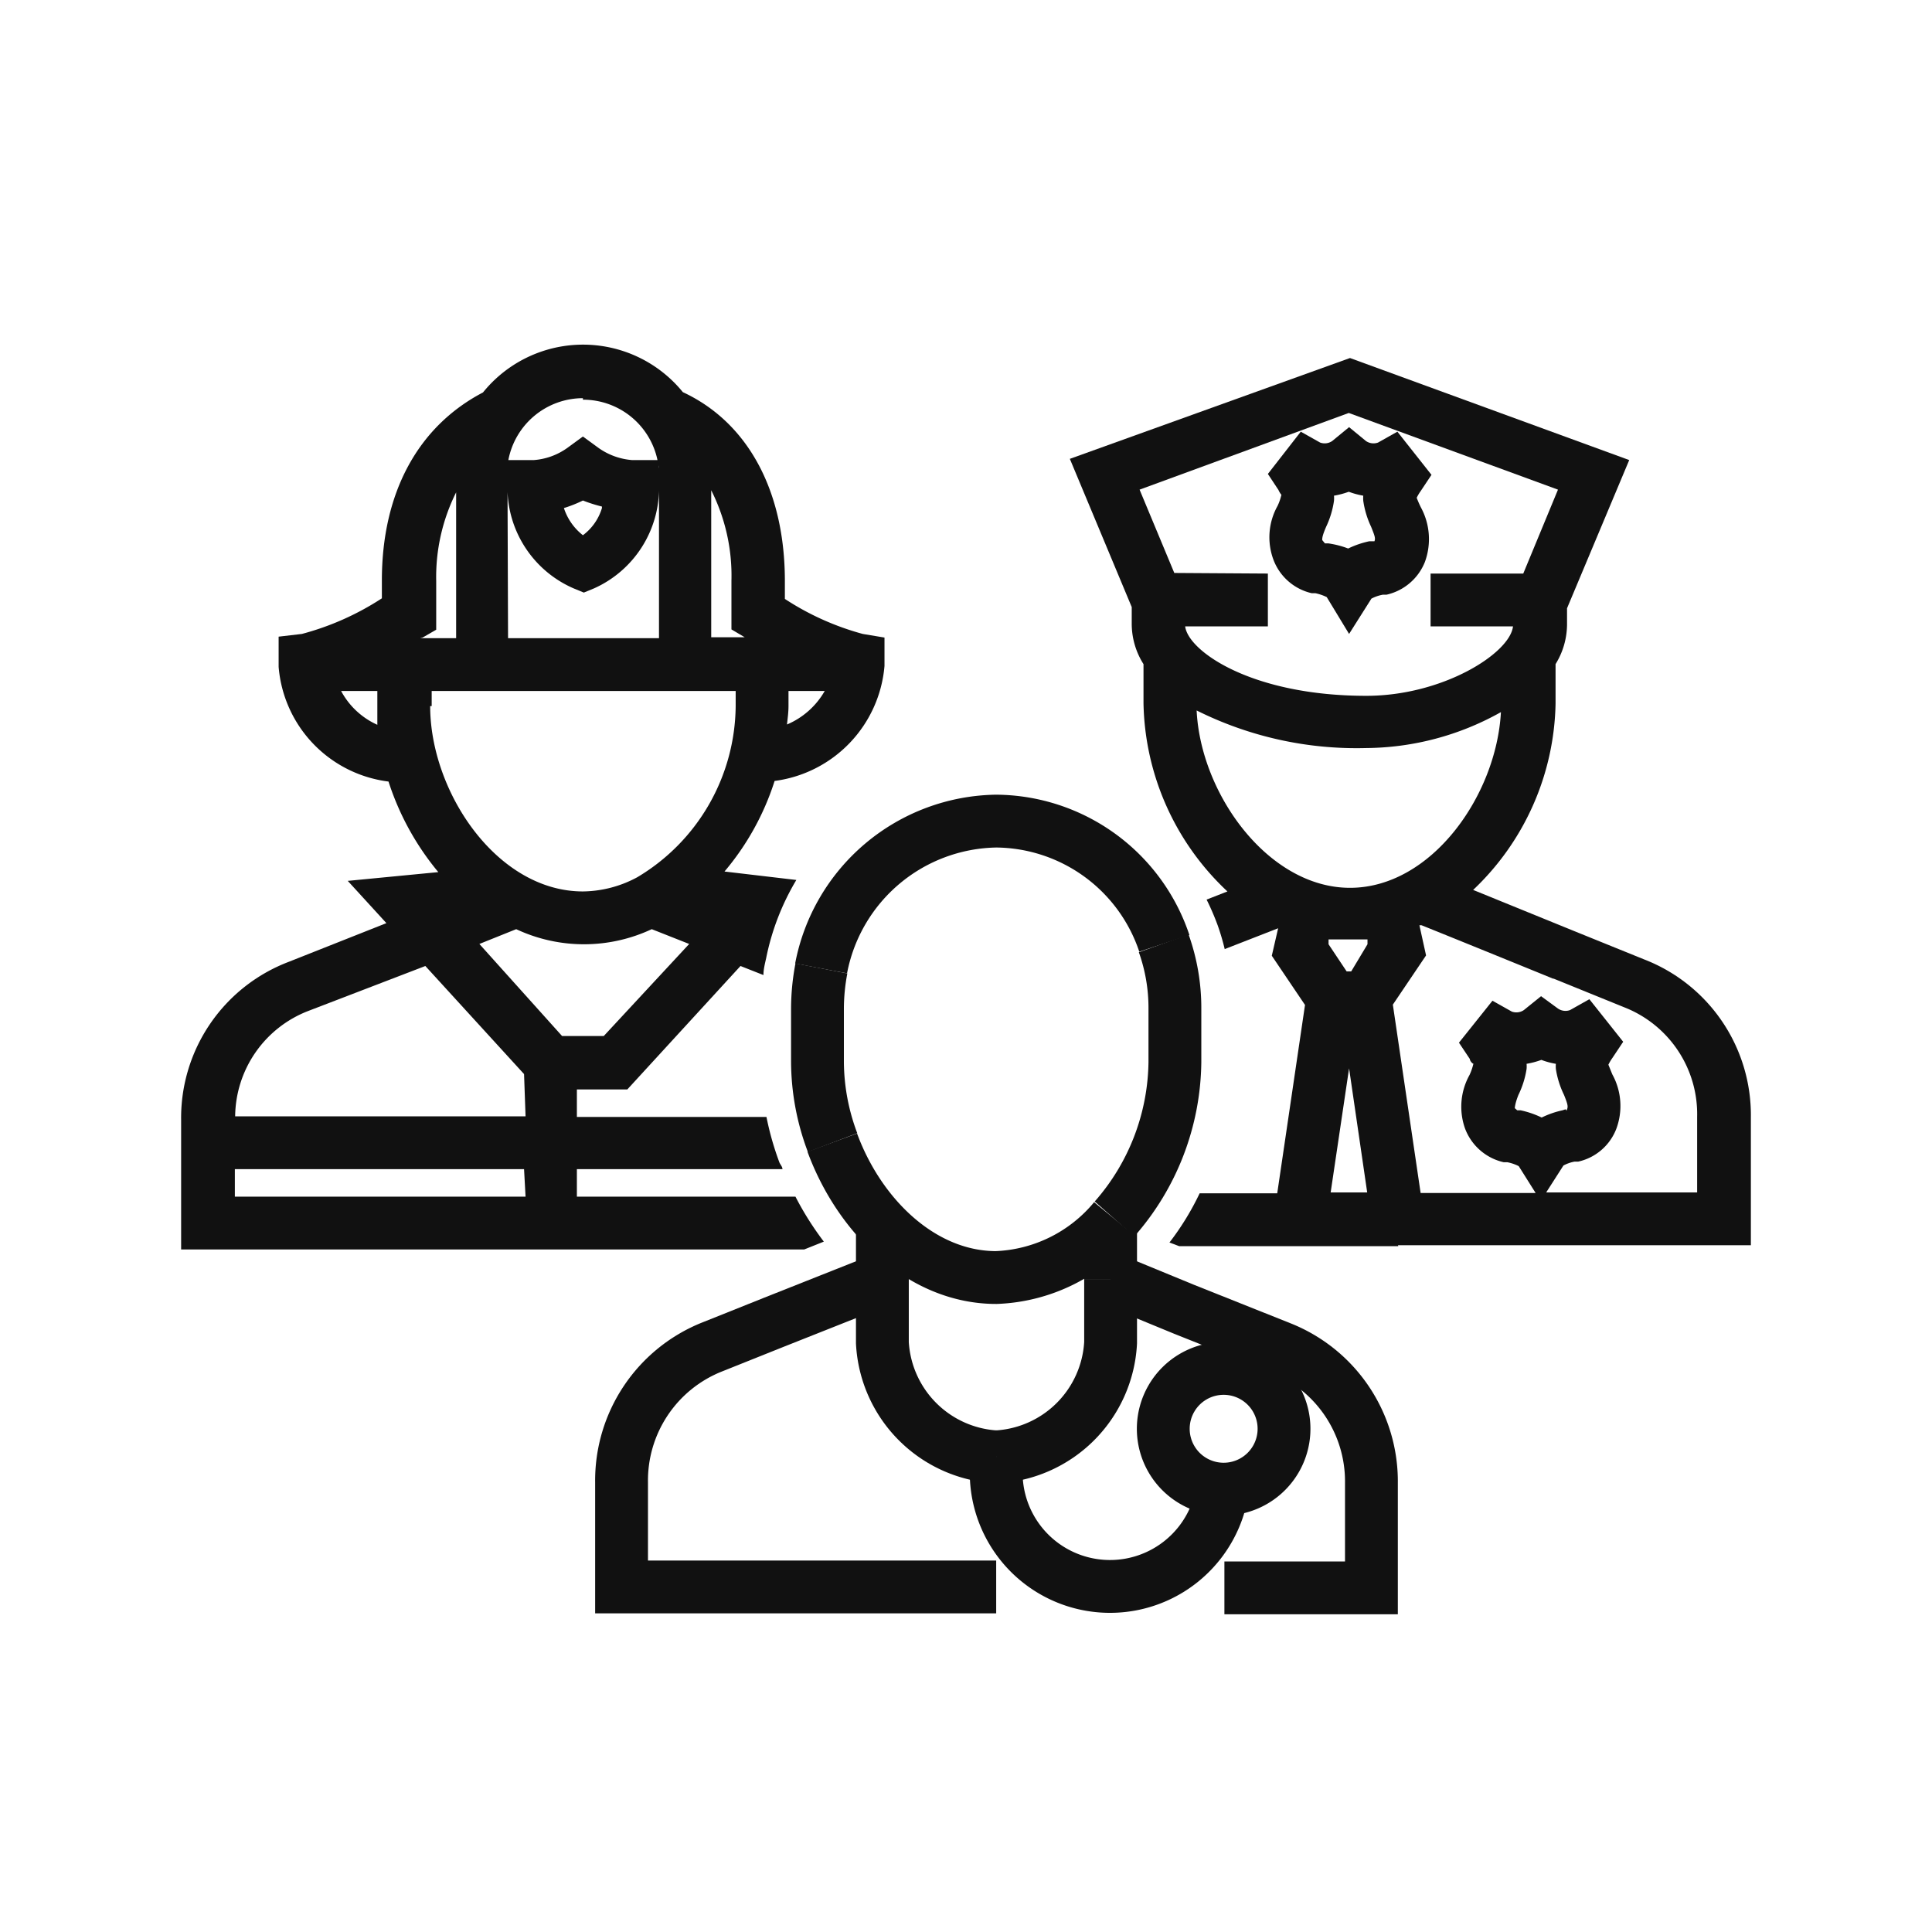 <svg id="Layer_1" data-name="Layer 1" xmlns="http://www.w3.org/2000/svg" width="64" height="64" viewBox="0 0 64 64">
  <rect y="0.01" width="64" height="64" style="fill: none"/>
  <g>
    <path d="M36.74,42.36h0" style="fill: none;stroke: #111;stroke-miterlimit: 10;stroke-width: 1.75px"/>
    <path d="M40.51,49.33a4.75,4.75,0,0,0,.05-.53" style="fill: none;stroke: #111;stroke-miterlimit: 10;stroke-width: 1.75px"/>
    <g>
      <line x1="36.79" y1="42.37" x2="36.79" y2="40.72" style="fill: none;stroke: #111;stroke-miterlimit: 10;stroke-width: 1.75px"/>
      <path d="M27.21,32.08a7.12,7.12,0,0,0-.13,1.32v1.79a7.65,7.65,0,0,0,.5,2.66" style="fill: none;stroke: #111;stroke-miterlimit: 10;stroke-width: 1.75px"/>
      <path d="M40.51,49.33h.05a2,2,0,1,0-.05,0" style="fill: none;stroke: #111;stroke-miterlimit: 10;stroke-width: 1.75px"/>
      <path d="M36.92,40.38a8,8,0,0,0,2-5.19V33.4a6.35,6.35,0,0,0-.37-2.15" style="fill: none;stroke: #111;stroke-miterlimit: 10;stroke-width: 1.75px"/>
      <path d="M36.92,40.38A5.34,5.34,0,0,1,33,42.32c-2.44,0-4.52-2-5.43-4.47" style="fill: none;stroke: #111;stroke-miterlimit: 10;stroke-width: 1.75px"/>
      <path d="M36.79,42.37v2.11A4,4,0,0,1,33,48.26" style="fill: none;stroke: #111;stroke-miterlimit: 10;stroke-width: 1.75px"/>
      <path d="M36.79,42.37l2.43,1,3.21,1.28a4.76,4.76,0,0,1,3,4.48v3.47H40.56" style="fill: none;stroke: #111;stroke-miterlimit: 10;stroke-width: 1.75px"/>
      <path d="M29.23,40.72v3.76A4,4,0,0,0,33,48.26" style="fill: none;stroke: #111;stroke-miterlimit: 10;stroke-width: 1.75px"/>
      <path d="M38.57,31.25A5.92,5.92,0,0,0,33,27.2a6,6,0,0,0-5.8,4.88" style="fill: none;stroke: #111;stroke-miterlimit: 10;stroke-width: 1.75px"/>
      <path d="M29.22,42.38,25.64,43.8l-2.05.82a4.76,4.76,0,0,0-3,4.48v3.47H33" style="fill: none;stroke: #111;stroke-miterlimit: 10;stroke-width: 1.75px"/>
      <path d="M33,48.26v.54a3.77,3.77,0,0,0,7.5.53" style="fill: none;stroke: #111;stroke-miterlimit: 10;stroke-width: 1.75px"/>
    </g>
    <g>
      <path d="M15.06,16.31a6.27,6.27,0,0,0-.66,2.94v1.61l-.45.26,0,0h1.14Z" style="fill: none"/>
      <path d="M21.81,15.51a.28.28,0,0,0,0-.09v.66a3.64,3.64,0,0,1-2.15,3.41l-.34.14L19,19.49a3.64,3.64,0,0,1-2.15-3.41v-.66s0,.06,0,.09v5.63h5Z" style="fill: none"/>
      <path d="M18.68,16.78a1.88,1.88,0,0,0,.63.9,1.75,1.75,0,0,0,.63-.9,4.86,4.86,0,0,1-.63-.25A4.35,4.35,0,0,1,18.68,16.78Z" style="fill: none"/>
      <path d="M10.21,33.49A3.78,3.78,0,0,0,7.79,37h9.57V35.53L14.09,32Z" style="fill: none"/>
      <path d="M18.79,14.8l.52-.38.52.38a2.22,2.22,0,0,0,1.1.4h.85a2.52,2.52,0,0,0-4.94,0h.85A2.18,2.18,0,0,0,18.79,14.8Z" style="fill: none"/>
      <path d="M19.31,29.53a3.87,3.87,0,0,0,1.8-.47,6.66,6.66,0,0,0,3.26-5.67v-.5H14.25v.5C14.25,26.23,16.46,29.53,19.31,29.53Z" style="fill: none"/>
      <polygon points="7.78 38.73 7.78 39.64 17.36 39.64 17.36 38.73 16.61 38.73 7.78 38.73" style="fill: none"/>
      <path d="M22.78,31.27l-1.24-.49a5.29,5.29,0,0,1-4.49,0l-1.22.49,2.79,3.05H20Z" style="fill: none"/>
      <path d="M24.67,21.12l-.44-.26V19.25a6.29,6.29,0,0,0-.67-3v4.9h1.15Z" style="fill: none"/>
      <path d="M12.5,22.89H11.3A2.54,2.54,0,0,0,12.53,24c0-.21,0-.42,0-.62Z" style="fill: none"/>
      <path d="M27.32,22.89h-1.2v.5c0,.21,0,.42-.05.63A2.61,2.61,0,0,0,27.32,22.89Z" style="fill: none"/>
      <path d="M49.73,23.59a9.24,9.24,0,0,1-4.47,1.19,11.86,11.86,0,0,1-5.62-1.25c.13,2.78,2.28,5.88,5,5.88S49.58,26.35,49.73,23.59Z" style="fill: none"/>
      <path d="M47.09,30.6l-.07,0,.22,1-1.1,1.63.92,6.24h3.81l-.56-.89a1.46,1.46,0,0,0-.38-.13l-.12,0h0a1.79,1.79,0,0,1-1.28-1.12,2.16,2.16,0,0,1,.15-1.77,1.9,1.9,0,0,0,.13-.38s-.08-.08-.12-.15l-.36-.54,1.11-1.39.64.36a.44.44,0,0,0,.4-.05l.57-.46.56.46a.44.44,0,0,0,.4.05l.64-.36,1.12,1.38-.36.54a1.51,1.51,0,0,0-.13.22l.13.32a2.17,2.17,0,0,1,.13,1.81,1.76,1.76,0,0,1-1.26,1.08h0l-.12,0a1.24,1.24,0,0,0-.37.13l-.57.89h5V37a3.8,3.8,0,0,0-2.43-3.59l-2.34-.95c-1.52-.62-3.34-1.36-4.38-1.77Z" style="fill: none"/>
      <rect x="38.35" y="19.84" width="0.02" height="0.01" style="fill: none"/>
      <rect x="51.01" y="19.84" width="0.02" height="0.01" style="fill: none"/>
      <path d="M44.69,31.16c-.22,0-.43,0-.65,0l0,.16.6.9h.15l.61-.9,0-.16C45.12,31.14,44.91,31.16,44.69,31.16Z" style="fill: none"/>
      <polygon points="44.08 39.51 45.29 39.51 44.69 35.4 44.08 39.51" style="fill: none"/>
      <path d="M39.26,20.73c.1.82,2.2,2.3,6,2.3,2.54,0,4.76-1.41,4.86-2.3H47.39V19h3.07l1.16-2.76-6.93-2.54-6.93,2.54L38.91,19H42v1.75Zm2.72-5,1.11-1.4.64.36a.44.44,0,0,0,.4-.05l.56-.46.56.46a.44.44,0,0,0,.4.05l.64-.36,1.12,1.38-.36.54a1.51,1.51,0,0,0-.13.22,3.47,3.47,0,0,0,.14.32,2.2,2.2,0,0,1,.13,1.81,1.79,1.79,0,0,1-1.27,1.08h0l-.12,0a1.33,1.33,0,0,0-.38.13L44.69,21,44,19.81a1.62,1.62,0,0,0-.38-.13l-.12,0h0a1.78,1.78,0,0,1-1.27-1.12,2.13,2.13,0,0,1,.14-1.77,1.71,1.71,0,0,0,.13-.38s-.07-.08-.12-.15Z" style="fill: none"/>
      <path d="M46.31,41.25H58V37a5.53,5.53,0,0,0-3.54-5.22l-2.32-.94-3.34-1.36a8.72,8.72,0,0,0,2.73-6.17V22a2.52,2.52,0,0,0,.38-1.3v-.55l2.06-4.91-9.25-3.38L35.44,15.2l2.05,4.91v.55A2.5,2.5,0,0,0,37.88,22v1.3a8.75,8.75,0,0,0,2.78,6.23l-.69.27a8.25,8.25,0,0,1,.37.86,7.67,7.67,0,0,1,.23.78l1.77-.69-.21.91,1.1,1.63-.92,6.24H39.74a9.06,9.06,0,0,1-1,1.63l.32.12h7.26ZM44.08,39.5l.61-4.11.6,4.11Zm.68-7.32h-.15l-.6-.9,0-.16c.22,0,.43,0,.65,0s.43,0,.64,0l0,.16Zm7,4.6a3,3,0,0,0-.69.24,3.06,3.06,0,0,0-.7-.24l-.11,0s-.08-.07-.08-.07,0-.14.12-.44a3,3,0,0,0,.27-.86,1,1,0,0,0,0-.17,2.72,2.72,0,0,0,.49-.13,2.42,2.42,0,0,0,.48.13,1,1,0,0,0,0,.17,3,3,0,0,0,.27.86c.12.3.14.38.1.48s0,0-.06,0Zm-.29-4.36,2.34.95A3.8,3.8,0,0,1,56.22,37V39.5h-5l.57-.89a1.24,1.24,0,0,1,.37-.13l.12,0h0a1.76,1.76,0,0,0,1.26-1.08,2.17,2.17,0,0,0-.13-1.81l-.13-.32a1.51,1.51,0,0,1,.13-.22l.36-.54L52.65,33.1l-.64.36a.44.44,0,0,1-.4-.05L51.05,33l-.57.46a.44.44,0,0,1-.4.05l-.64-.36-1.11,1.39.36.54c0,.07.11.18.12.15a1.9,1.9,0,0,1-.13.38,2.16,2.16,0,0,0-.15,1.77,1.79,1.79,0,0,0,1.28,1.12h0l.12,0a1.46,1.46,0,0,1,.38.13l.56.89H47.06l-.92-6.24,1.1-1.63-.22-1,.07,0,0,0C48.11,31.06,49.93,31.8,51.45,32.42ZM51,19.85h0Zm-12.64,0h0Zm.54-.87-1.15-2.76,6.93-2.54,6.93,2.54L50.46,19H47.39v1.75h2.73c-.1.89-2.32,2.3-4.86,2.3-3.8,0-5.9-1.48-6-2.3H42V19Zm.73,4.55a11.86,11.86,0,0,0,5.62,1.25,9.24,9.24,0,0,0,4.47-1.19c-.15,2.76-2.3,5.82-5,5.82S39.77,26.31,39.64,23.53Z" style="fill: #111"/>
      <path d="M42.45,16.38a1.71,1.71,0,0,1-.13.38,2.13,2.13,0,0,0-.14,1.77,1.78,1.78,0,0,0,1.27,1.12h0l.12,0a1.62,1.62,0,0,1,.38.13L44.69,21l.74-1.17a1.33,1.33,0,0,1,.38-.13l.12,0h0a1.79,1.79,0,0,0,1.27-1.08,2.2,2.2,0,0,0-.13-1.81,3.47,3.47,0,0,1-.14-.32,1.51,1.51,0,0,1,.13-.22l.36-.54L46.29,14.3l-.64.36a.44.44,0,0,1-.4-.05l-.56-.46-.56.46a.44.44,0,0,1-.4.05l-.64-.36L42,15.7l.35.53C42.38,16.3,42.45,16.41,42.45,16.38Zm1.35,1.51c0-.06,0-.14.13-.44a3,3,0,0,0,.26-.86,1,1,0,0,0,0-.17,2.72,2.72,0,0,0,.49-.13,2.62,2.62,0,0,0,.48.13,1.11,1.11,0,0,0,0,.17,3,3,0,0,0,.26.86c.12.3.15.38.11.48l-.07,0-.1,0a3.06,3.06,0,0,0-.7.24A3.06,3.06,0,0,0,44,18l-.11,0Z" style="fill: #111"/>
      <path d="M26.35,39.64H19.11v-.91h6.81c0-.08-.07-.15-.1-.22A9.73,9.73,0,0,1,25.39,37H19.11v-.91h1.67L24.53,32l.76.3c0-.19.05-.38.09-.56a8.17,8.17,0,0,1,1-2.59L24,28.87a8.76,8.76,0,0,0,1.66-3,4.2,4.2,0,0,0,3.64-3.81h0v0h0l0-.94L28.58,21A9,9,0,0,1,26,19.84v-.59c0-3-1.23-5.26-3.38-6.26A4.26,4.26,0,0,0,16,13c-2.16,1.13-3.35,3.33-3.35,6.23v.59A9.12,9.12,0,0,1,10,21l-.77.09v1h0a4.17,4.17,0,0,0,3.64,3.8,9,9,0,0,0,1.65,3l-3,.29,1.28,1.4L9.57,31.86A5.53,5.53,0,0,0,6,37.09v4.3H26.64l.65-.26A10.08,10.08,0,0,1,26.35,39.64Zm-.23-16.25v-.5h1.2A2.61,2.61,0,0,1,26.07,24C26.09,23.81,26.12,23.6,26.12,23.39Zm-14.82-.5h1.2v.5c0,.2,0,.41,0,.62A2.54,2.54,0,0,1,11.3,22.89Zm12.26-6.65a6.29,6.29,0,0,1,.67,3v1.61l.44.26,0,0H23.56Zm-4.25-3a2.52,2.52,0,0,1,2.47,2h-.85a2.22,2.22,0,0,1-1.1-.4l-.52-.38-.52.38a2.18,2.18,0,0,1-1.1.4h-.85A2.52,2.52,0,0,1,19.31,13.19Zm.63,3.59a1.75,1.75,0,0,1-.63.9,1.88,1.88,0,0,1-.63-.9,4.35,4.35,0,0,0,.63-.25A4.86,4.86,0,0,0,19.94,16.78Zm-3.13-1.27s0-.06,0-.09v.66A3.64,3.64,0,0,0,19,19.49l.34.14.34-.14a3.64,3.64,0,0,0,2.15-3.41v-.66a.28.28,0,0,1,0,.09v5.63h-5ZM14,21.12l.45-.26V19.25a6.27,6.27,0,0,1,.66-2.94v4.83H13.92Zm.3,2.27v-.5H24.37v.5a6.66,6.66,0,0,1-3.26,5.67,3.87,3.87,0,0,1-1.8.47C16.46,29.53,14.25,26.23,14.25,23.39Zm3.11,16.25H7.78v-.91h9.58Zm0-2.66H7.79a3.78,3.78,0,0,1,2.42-3.49L14.09,32l3.27,3.58Zm-1.53-5.71,1.22-.49a5.29,5.29,0,0,0,4.49,0l1.24.49L20,34.32H18.62Z" style="fill: #111"/>
    </g>
  </g>
</svg>
